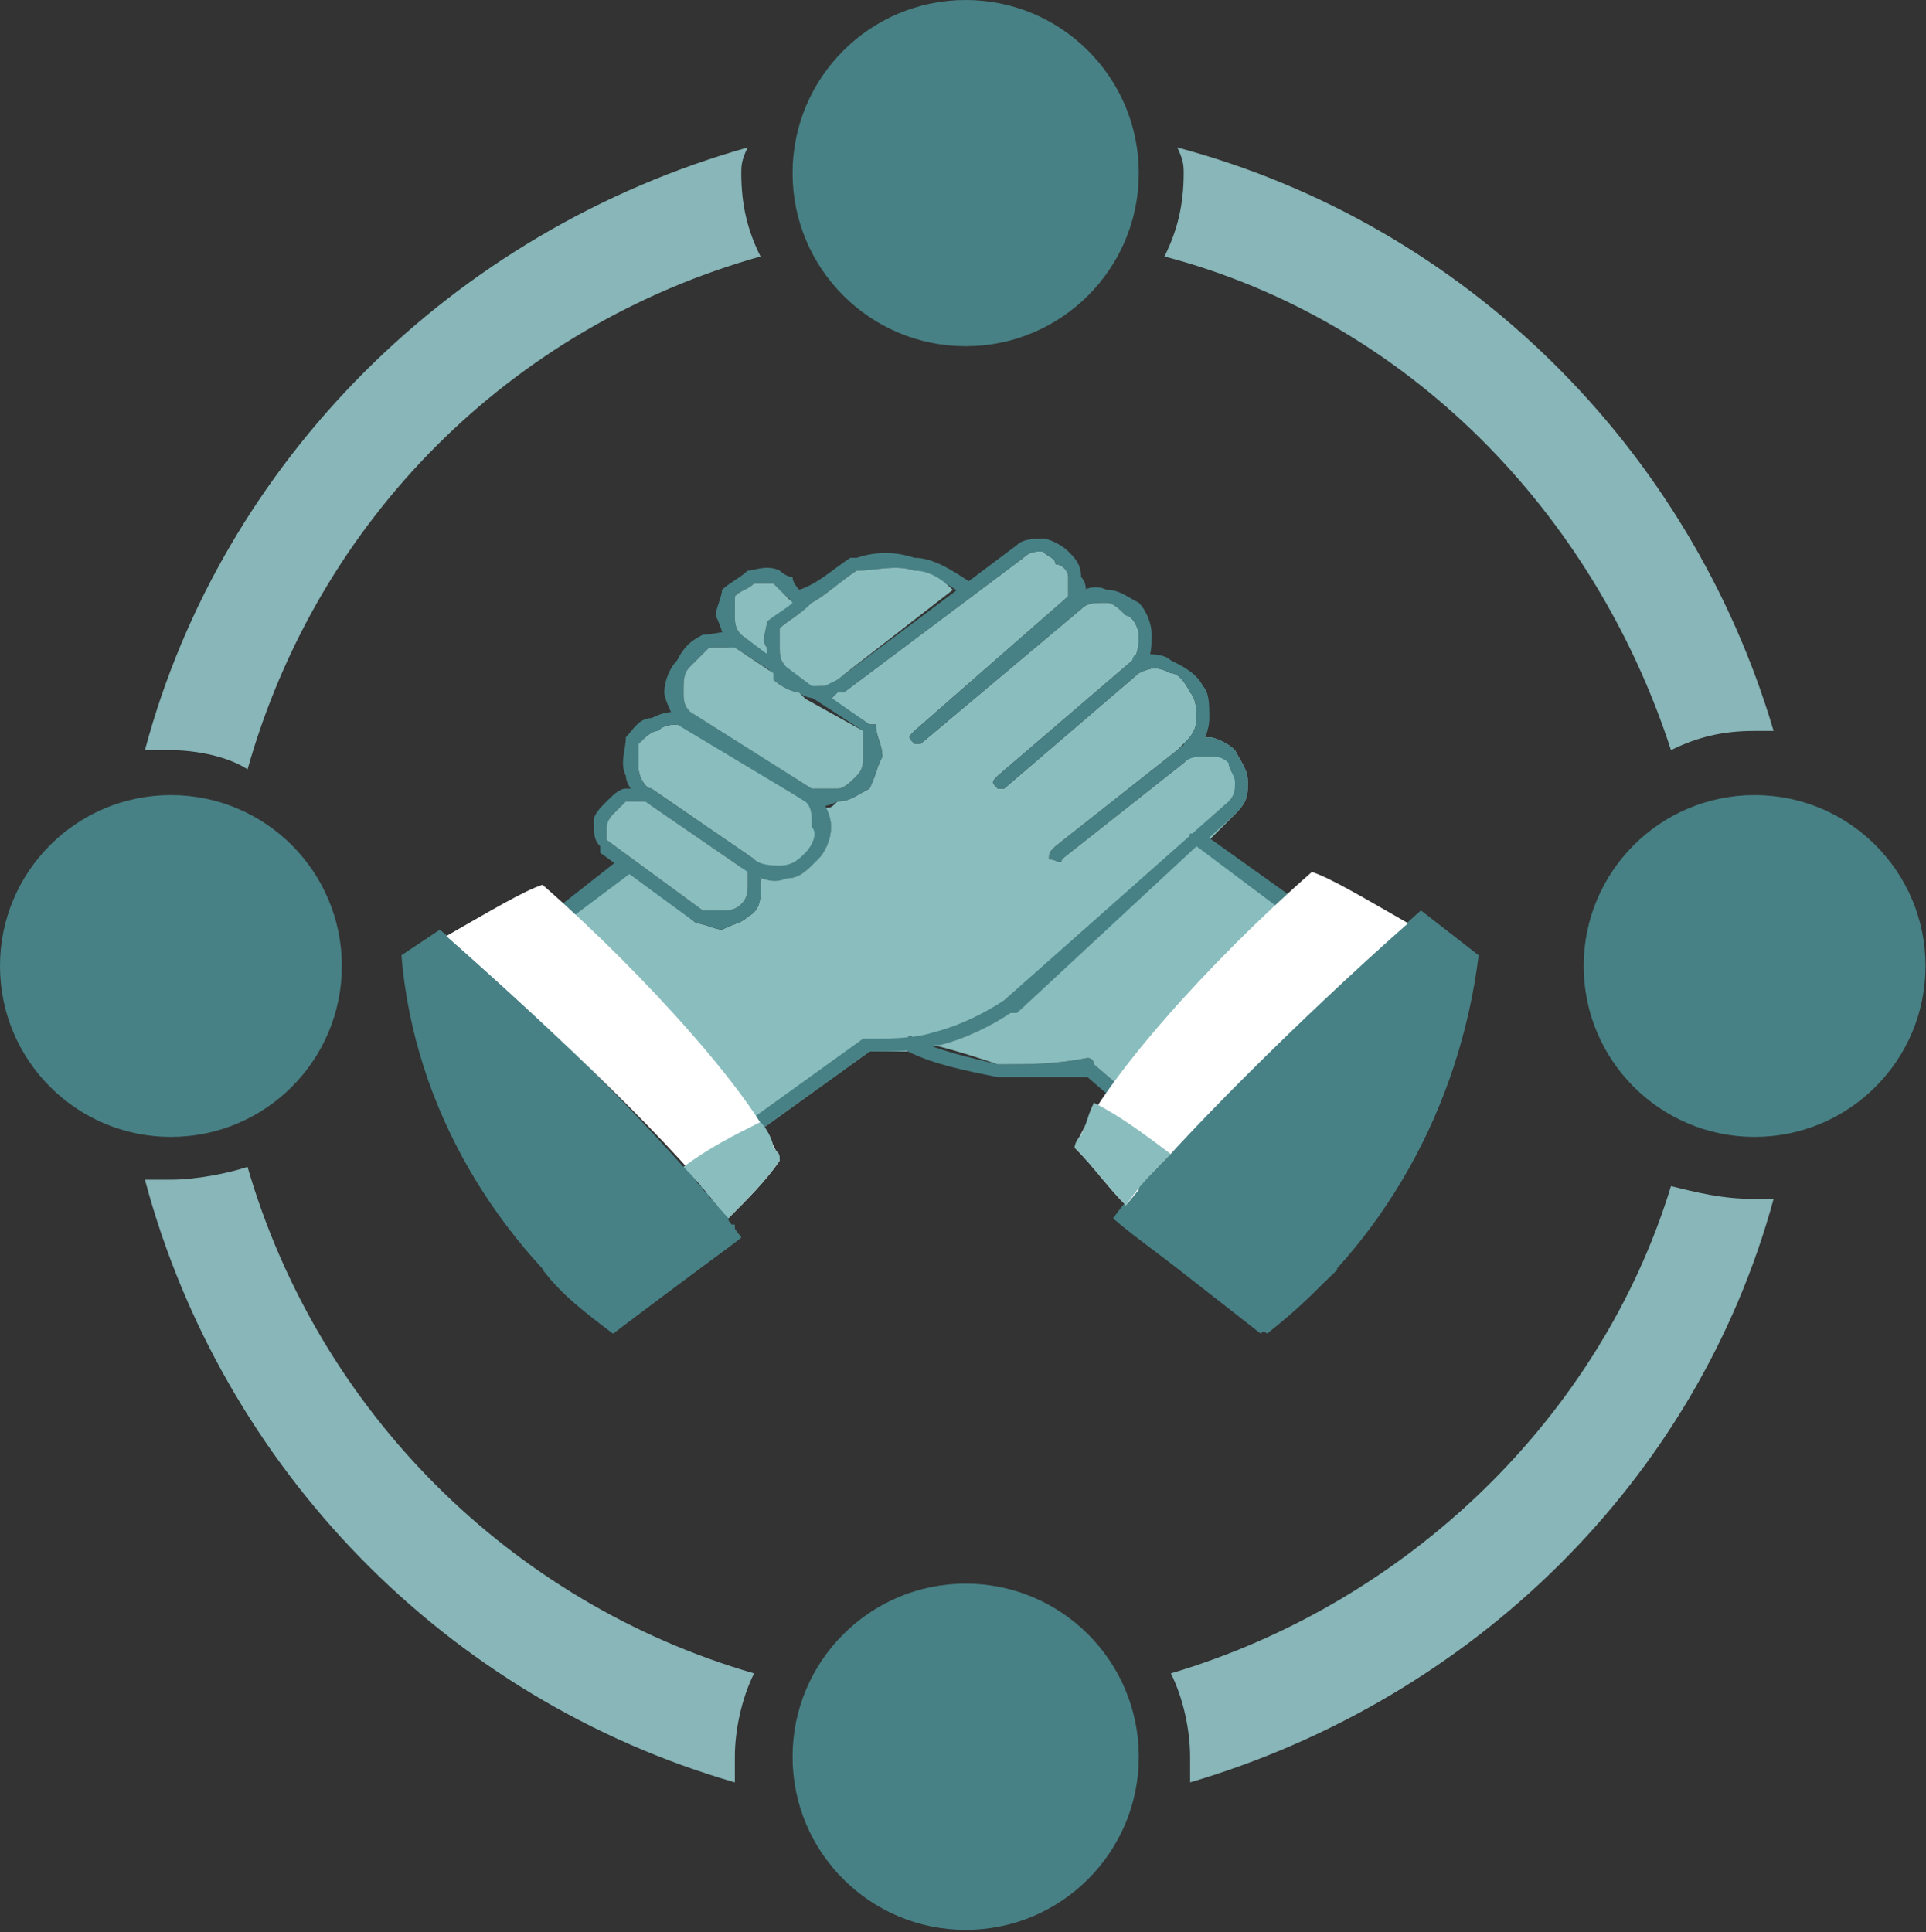 <svg width="300" height="301" viewBox="0 0 300 301" fill="none" xmlns="http://www.w3.org/2000/svg">
<rect x="0" y="0" width="300" height="301" fill="#333333" stroke="none"/>
<path fill-rule="evenodd" clip-rule="evenodd" d="M101.478 122.847L117.458 133.833C116.459 133.833 116.459 133.833 115.461 133.833C115.461 134.832 115.461 135.83 116.459 135.83C117.458 135.83 117.458 136.829 118.457 136.829C119.456 136.829 121.453 136.829 122.452 136.829C124.449 136.829 125.448 135.83 127.446 133.833C128.444 132.834 129.443 130.837 129.443 128.839C129.443 126.842 128.444 125.843 128.444 125.843C127.446 125.843 126.447 124.844 125.448 124.844L106.472 112.859C104.474 112.859 103.475 112.859 102.477 113.858C101.478 113.858 100.479 114.857 99.481 115.855C99.481 117.853 99.481 118.852 99.481 119.85C99.481 120.849 100.479 122.847 101.478 122.847Z" fill="#8ABDBE"/>
<path fill-rule="evenodd" clip-rule="evenodd" d="M86.497 155.806C91.491 161.798 98.482 170.787 108.47 181.773C109.468 182.772 109.468 182.772 110.467 181.773L135.436 163.796C137.434 163.796 139.431 163.796 141.429 163.796C141.429 162.797 140.43 162.797 141.429 161.798C141.429 161.798 141.429 160.799 142.427 161.798C143.426 161.798 144.425 162.797 145.424 162.797C146.422 162.797 146.422 162.797 146.422 162.797C150.417 161.798 154.412 159.801 157.409 157.803H158.407L186.372 131.835H185.374C185.374 130.837 185.374 130.837 185.374 129.838C185.374 129.838 186.372 129.838 187.371 129.838L188.37 130.837L192.365 126.842C194.362 124.844 194.362 123.845 194.362 121.848C194.362 119.85 193.364 118.852 192.365 116.854C191.366 115.855 189.369 114.857 188.37 114.857C188.37 114.857 188.37 114.857 187.371 114.857C187.371 115.855 186.372 116.854 186.372 117.853C185.374 117.853 185.374 117.853 185.374 117.853C185.374 117.853 185.374 117.853 184.375 118.852L165.399 133.833C165.399 134.832 164.4 133.833 163.401 133.833C163.401 132.834 163.401 132.834 164.4 131.835L183.376 116.854L184.375 115.855C185.374 114.857 186.372 113.858 186.372 111.86C186.372 110.862 186.372 108.864 185.374 107.865C184.375 105.868 183.376 104.869 182.377 104.869C180.38 103.87 179.381 103.87 177.384 104.869L156.41 122.847H155.411C154.412 121.848 154.412 121.848 155.411 120.849L176.385 102.872C177.384 101.873 177.384 99.875 177.384 98.877C177.384 97.878 176.385 95.88 175.386 95.88C174.387 94.882 173.389 93.883 172.39 93.883C170.392 93.883 169.394 93.883 168.395 94.882L143.426 115.855H142.427C141.429 114.857 141.429 114.857 142.427 113.858L166.397 92.884C166.397 91.885 166.397 90.887 166.397 89.888C166.397 88.889 165.399 87.89 164.4 87.89C164.4 86.892 163.401 86.892 162.402 85.893C161.404 85.893 160.405 85.893 159.406 86.892L151.416 92.884L131.441 107.865C131.441 107.865 131.441 107.865 130.442 107.865L129.444 108.864L135.436 112.859C135.436 112.859 135.436 112.859 136.435 112.859C136.435 114.857 137.434 115.855 137.434 117.853C136.435 119.85 136.435 120.849 135.436 122.847C133.439 123.845 132.44 124.844 130.442 124.844C129.444 125.843 129.444 125.843 128.445 125.843C128.445 125.843 129.444 126.842 129.444 128.839C129.444 130.837 128.445 132.834 127.446 133.833C125.449 135.83 124.45 136.829 122.452 136.829C121.453 136.829 119.456 136.829 118.457 136.829C118.457 137.828 118.457 137.828 118.457 138.827C118.457 139.825 118.457 141.823 116.46 142.822C115.461 143.821 114.462 143.821 112.465 144.819C111.466 144.819 109.468 143.821 108.47 143.821L98.482 135.83L96.485 134.832L82.502 144.819L81.503 145.818L79.506 146.817L84.5 153.808L85.498 154.807L86.497 155.806Z" fill="#8ABDBE"/>
<path d="M165.399 133.833C165.399 134.832 164.4 133.833 163.401 133.833C163.401 132.834 163.401 132.834 164.4 131.836L183.376 116.854C184.375 115.856 186.372 114.857 188.37 114.857C189.369 114.857 191.366 115.856 192.365 116.854C193.364 118.852 194.362 119.851 194.362 121.848C194.362 123.846 194.362 124.844 192.365 126.842L158.407 157.803H157.409C154.412 159.801 150.417 161.798 146.422 162.797C142.427 163.796 139.431 163.796 135.436 163.796L110.467 181.773C109.468 182.772 109.468 182.772 108.47 181.773C98.482 170.787 91.491 161.798 86.497 155.806L85.498 154.807C85.498 153.808 85.498 153.808 84.5 153.808L79.506 146.817L81.503 145.818L82.502 144.82L96.485 133.833C97.483 133.833 98.482 133.833 98.482 134.832V135.831L82.502 147.816L87.496 153.808C87.496 153.808 87.496 153.808 88.495 154.807C92.49 159.801 100.48 168.79 109.468 179.776L134.437 161.798C134.437 161.798 134.437 161.798 135.436 161.798C138.432 161.798 142.427 161.798 145.424 160.8C149.419 159.801 153.414 157.803 156.41 155.806L191.366 124.844C192.365 123.846 192.365 122.847 192.365 121.848C192.365 120.849 191.366 119.851 191.366 118.852C190.367 117.853 189.369 117.853 188.37 117.853C186.372 117.853 185.374 117.853 184.375 118.852L165.399 133.833Z" fill="#478185"/>
<path d="M186.373 117.853C185.374 117.853 185.374 117.853 184.375 117.853C184.375 116.854 184.375 116.854 184.375 115.856C185.374 114.857 186.373 113.858 186.373 111.861C186.373 110.862 186.373 108.864 185.374 107.866C184.375 105.868 183.376 104.869 182.378 104.869C180.38 103.871 179.381 103.871 177.384 104.869L156.41 122.847H155.411C154.412 121.848 154.412 121.848 155.411 120.849L176.385 102.872C176.385 102.872 176.385 101.873 177.384 101.873C179.381 101.873 181.379 101.873 182.378 102.872C184.375 103.871 186.373 104.869 187.371 106.867C188.37 107.866 188.37 109.863 188.37 111.861C188.37 113.858 187.371 115.856 186.373 117.853Z" fill="#478185"/>
<path d="M178.382 103.871C177.383 104.87 177.383 104.87 176.384 103.871V102.872C177.383 101.873 177.383 99.876 177.383 98.877C177.383 97.878 176.384 95.881 175.386 95.881C174.387 94.882 173.388 93.883 172.389 93.883C170.392 93.883 169.393 93.883 168.394 94.882L143.426 115.856H142.427C141.428 114.857 141.428 114.857 142.427 113.858L166.397 92.885C166.397 92.885 166.397 92.885 167.396 92.885C168.394 91.886 170.392 90.887 172.389 91.886C174.387 91.886 175.386 92.885 177.383 93.883C178.382 94.882 179.381 96.88 179.381 98.877C179.381 100.875 179.381 101.873 178.382 103.871Z" fill="#478185"/>
<path d="M168.397 93.883C168.397 94.882 167.398 94.882 167.398 94.882C166.399 94.882 166.399 93.883 166.399 92.884C166.399 91.885 166.399 90.887 166.399 89.888C166.399 88.889 165.4 87.891 164.402 87.891C164.402 86.892 163.403 86.892 162.404 85.893C161.405 85.893 160.407 85.893 159.408 86.892L131.443 107.866C130.444 107.866 130.444 107.866 129.445 106.867C129.445 106.867 129.445 105.868 130.444 105.868L158.409 84.894C159.408 83.895 161.405 83.895 162.404 83.895C163.403 83.895 165.4 84.894 166.399 85.893C167.398 86.892 168.397 87.891 168.397 89.888C169.395 90.887 169.395 92.884 168.397 93.883Z" fill="#478185"/>
<path d="M100.48 124.844C99.481 124.844 98.483 124.844 97.484 124.844C97.484 124.844 96.485 125.843 95.487 126.842C95.487 126.842 94.488 127.84 94.488 128.839C94.488 128.839 94.488 129.838 94.488 130.837L109.469 141.823C110.468 141.823 111.467 141.823 112.465 141.823C113.464 141.823 114.463 141.823 115.462 140.824C116.46 139.825 116.46 138.827 116.46 137.828C116.46 137.828 116.46 136.829 116.46 135.83L100.48 124.844ZM97.484 122.847C98.483 122.847 99.481 122.847 101.479 122.847L117.459 133.833C118.458 135.83 118.458 136.829 118.458 138.827C118.458 139.825 118.458 141.823 116.46 142.822C115.462 143.82 114.463 143.82 112.465 144.819C111.467 144.819 109.469 143.82 108.47 143.82L93.489 132.834V131.835C92.49 130.837 92.49 129.838 92.49 127.84C92.49 126.842 93.489 125.843 94.488 124.844C95.487 123.845 96.485 122.847 97.484 122.847Z" fill="#478185"/>
<path d="M101.478 122.847C102.477 123.846 102.477 124.844 101.478 124.844C101.478 125.843 100.479 125.843 100.479 124.844C98.482 123.846 97.483 121.848 97.483 120.849C96.484 118.852 97.483 116.854 97.483 114.857C98.482 113.858 99.481 111.861 101.478 111.861C103.475 110.862 104.474 110.862 106.472 110.862C106.472 110.862 106.472 110.862 107.47 110.862L126.447 122.847C128.444 124.844 129.443 126.842 129.443 128.839C129.443 130.837 128.444 132.834 127.446 133.833C125.448 135.831 124.449 136.829 122.452 136.829C120.454 137.828 118.457 136.829 116.459 135.831C115.461 135.831 115.461 134.832 115.461 133.833C116.459 133.833 116.459 133.833 117.458 133.833C118.457 134.832 120.454 134.832 121.453 134.832C123.451 134.832 124.449 133.833 125.448 132.834C126.447 131.836 127.446 129.838 126.447 128.839C126.447 126.842 126.447 125.843 125.448 124.844L106.472 112.859C104.474 112.859 103.475 112.859 102.477 113.858C101.478 113.858 100.479 114.857 99.481 115.856C99.481 117.853 99.481 118.852 99.481 119.851C99.481 120.849 100.479 122.847 101.478 122.847Z" fill="#478185"/>
<path d="M125.449 124.844L105.474 112.859C104.475 110.862 103.477 108.864 103.477 107.866C103.477 105.868 104.475 103.871 105.474 102.872C106.473 100.874 107.472 99.876 109.469 98.877C111.467 98.877 113.464 97.878 114.463 98.877H115.462L135.437 112.859C135.437 112.859 135.437 112.859 136.435 112.859C136.435 114.857 137.434 115.856 137.434 117.853C136.435 119.851 136.435 120.849 135.437 122.847C133.439 123.846 132.44 124.844 130.443 124.844C128.445 125.843 127.447 125.843 125.449 124.844ZM107.472 110.862L126.448 122.847C127.447 122.847 128.445 122.847 130.443 122.847C131.442 122.847 132.44 121.848 133.439 120.849C134.438 119.851 134.438 118.852 134.438 117.853C134.438 116.854 134.438 115.856 134.438 113.858L114.463 100.874C112.465 100.874 111.467 100.874 110.468 100.874C109.469 101.873 108.47 102.872 107.472 103.871C106.473 104.869 106.473 105.868 106.473 107.866C106.473 108.864 106.473 109.863 107.472 110.862Z" fill="#478185"/>
<path d="M115.462 98.877C115.462 99.876 115.462 99.876 115.462 100.874C114.463 100.874 114.463 100.874 113.464 100.874C112.466 98.877 112.466 97.878 111.467 95.88C111.467 94.882 112.466 92.884 112.466 91.885C113.464 90.887 115.462 89.888 116.461 88.889C117.459 88.889 119.457 87.89 121.454 88.889C121.454 88.889 122.453 89.888 123.452 89.888C123.452 90.887 124.451 91.885 125.449 92.884C126.448 92.884 126.448 93.883 126.448 93.883C125.449 94.882 124.451 94.882 124.451 93.883C123.452 93.883 122.453 92.884 121.454 91.885L120.456 90.887C119.457 90.887 118.458 90.887 117.459 90.887C116.461 91.885 115.462 91.885 114.463 92.884C114.463 93.883 114.463 94.882 114.463 95.88C114.463 96.879 114.463 97.878 115.462 98.877Z" fill="#478185"/>
<path d="M151.416 90.887V91.886C151.416 92.884 150.417 92.884 150.417 92.884C147.421 90.887 144.424 88.889 142.427 88.889C139.431 87.891 136.434 88.889 133.438 88.889C130.442 90.887 128.444 92.884 126.447 93.883C124.449 95.881 122.452 96.879 121.453 97.878C121.453 98.877 121.453 99.876 121.453 100.874C121.453 101.873 121.453 102.872 122.452 103.871C123.451 104.869 124.449 105.868 125.448 105.868C126.447 106.867 127.446 106.867 128.444 106.867L130.442 104.869C130.442 104.869 131.441 104.869 131.441 105.868C132.439 105.868 132.439 106.867 131.441 106.867L129.443 108.864C129.443 108.864 129.443 108.864 128.444 108.864C127.446 108.864 125.448 108.864 124.449 107.866C123.451 107.866 121.453 106.867 120.454 105.868C119.456 103.871 119.456 102.872 119.456 100.874C118.457 99.876 119.456 97.878 119.456 96.879C121.453 94.882 122.452 93.883 124.449 91.886C127.446 90.887 129.443 88.889 132.439 86.892C133.438 86.892 133.438 86.892 133.438 86.892C136.434 85.893 139.431 85.893 142.427 86.892C145.423 86.892 148.419 88.889 151.416 90.887Z" fill="#478185"/>
<path d="M141.43 163.796C141.43 162.797 140.431 162.797 141.43 161.798C141.43 161.798 141.43 160.8 142.429 161.798C146.424 163.796 151.418 164.795 155.413 165.793C160.407 165.793 164.402 165.793 169.395 164.795C169.395 164.795 170.394 164.795 170.394 165.793L184.377 177.779L206.349 146.817L185.375 131.836C185.375 130.837 185.375 130.837 185.375 129.838C185.375 129.838 186.374 129.838 187.373 129.838L208.347 144.82C209.345 145.818 209.345 145.818 209.345 146.817L186.374 179.776C186.374 179.776 186.374 179.776 186.374 180.775C185.375 180.775 184.377 180.775 184.377 180.775L169.395 167.791C164.402 167.791 159.408 167.791 155.413 167.791C150.419 166.792 145.425 165.793 141.43 163.796Z" fill="#478185"/>
<path fill-rule="evenodd" clip-rule="evenodd" d="M94.488 130.837L109.47 141.823C110.468 141.823 111.467 141.823 112.466 141.823C113.465 141.823 114.463 141.823 115.462 140.825C116.461 139.826 116.461 138.827 116.461 137.828C116.461 137.828 116.461 136.83 116.461 135.831L100.481 124.844C99.482 124.844 98.483 124.844 97.484 124.844C97.484 124.844 96.486 125.843 95.487 126.842C95.487 126.842 94.488 127.841 94.488 128.839C94.488 128.839 94.488 129.838 94.488 130.837Z" fill="#8ABDBE"/>
<path fill-rule="evenodd" clip-rule="evenodd" d="M107.471 110.862L126.448 122.847C127.446 122.847 128.445 122.847 130.443 122.847C131.441 122.847 132.44 121.848 133.439 120.849C134.438 119.851 134.438 118.852 134.438 117.853C134.438 116.854 134.438 115.856 134.438 113.858L125.449 108.864L124.45 107.866C123.451 107.866 121.454 106.867 120.455 105.868C120.455 104.869 120.455 104.869 120.455 104.869L114.463 100.874C112.465 100.874 111.466 100.874 110.468 100.874C109.469 101.873 108.47 102.872 107.471 103.871C106.473 104.869 106.473 105.868 106.473 107.866C106.473 108.864 106.473 109.863 107.471 110.862Z" fill="#8ABDBE"/>
<path fill-rule="evenodd" clip-rule="evenodd" d="M126.447 106.867C127.446 106.867 127.446 106.867 128.444 106.867L130.442 105.868L148.419 91.885C146.422 89.888 144.424 88.889 142.427 88.889C139.431 87.89 136.434 88.889 133.438 88.889C130.442 90.887 128.444 92.884 126.447 93.883C124.449 95.88 122.452 96.879 121.453 97.878C121.453 98.877 121.453 99.876 121.453 100.874C121.453 101.873 121.453 102.872 122.452 103.87L126.447 106.867Z" fill="#8ABDBE"/>
<path fill-rule="evenodd" clip-rule="evenodd" d="M170.393 165.793L184.375 177.778L206.348 146.817L186.373 131.836L158.408 157.803H157.409C154.413 159.801 150.418 161.798 146.423 162.797C146.423 162.797 146.423 162.797 145.424 162.797C149.419 163.796 152.415 164.795 155.411 165.793C160.405 165.793 164.4 165.793 169.394 164.795C169.394 164.795 170.393 164.795 170.393 165.793Z" fill="#8ABDBE"/>
<path fill-rule="evenodd" clip-rule="evenodd" d="M115.462 98.877L119.457 101.873V100.874C118.458 99.876 119.457 97.878 119.457 96.879C120.455 95.88 122.453 94.882 123.452 93.883C122.453 92.884 122.453 92.884 121.454 91.885L120.455 90.887C119.457 90.887 118.458 90.887 117.459 90.887C116.46 91.885 115.462 91.885 114.463 92.884C114.463 93.883 114.463 94.882 114.463 95.88C114.463 96.879 114.463 97.878 115.462 98.877Z" fill="#8ABDBE"/>
<path fill-rule="evenodd" clip-rule="evenodd" d="M95.484 207.741C104.473 200.749 114.461 193.758 115.459 192.759C107.469 181.773 87.494 160.799 68.518 144.819L62.525 148.814C64.523 172.784 77.507 193.758 95.484 207.741Z" fill="#478185"/>
<path fill-rule="evenodd" clip-rule="evenodd" d="M69.518 145.818C76.509 141.823 81.503 138.827 84.499 137.828C100.479 151.81 118.456 171.785 121.453 180.774C119.455 183.771 116.459 186.767 113.463 189.763C106.471 179.776 86.496 160.799 69.518 145.818Z" fill="white"/>
<path fill-rule="evenodd" clip-rule="evenodd" d="M106.471 181.773C104.473 182.772 94.486 189.763 84.498 197.753C87.494 201.748 91.489 204.744 95.484 207.741L115.459 192.759L114.461 191.76V190.762H113.462V189.763V188.764H112.463V187.765H111.464V186.767H110.466V185.768H109.467V184.769H108.468V183.77L107.469 182.772V181.773H106.471Z" fill="#478185"/>
<path fill-rule="evenodd" clip-rule="evenodd" d="M106.471 181.773C109.467 184.769 111.464 187.766 113.462 189.763C116.458 186.767 119.454 183.771 121.452 180.774C121.452 179.776 121.452 179.776 120.453 178.777C120.453 177.778 119.454 175.78 118.456 174.782C114.461 176.779 110.466 178.777 106.471 181.773Z" fill="#8ABDBE"/>
<path fill-rule="evenodd" clip-rule="evenodd" d="M197.359 207.741C186.372 199.751 175.386 191.761 173.389 189.763C181.379 178.777 202.353 158.802 221.329 141.823L230.318 148.815C227.321 172.785 215.336 193.758 197.359 207.741Z" fill="#478185"/>
<path fill-rule="evenodd" clip-rule="evenodd" d="M219.332 143.821C212.34 139.826 207.347 136.83 204.35 135.831C188.37 149.813 171.391 168.79 167.396 178.777C170.393 181.773 172.39 184.77 175.387 187.766C183.377 177.778 202.353 158.802 219.332 143.821Z" fill="white"/>
<path fill-rule="evenodd" clip-rule="evenodd" d="M182.377 179.776C184.375 180.775 196.36 188.765 208.345 197.753C204.35 201.748 200.355 204.745 196.36 207.741L173.389 189.763H174.387V188.765H175.386V187.766L176.385 186.767L177.384 185.768V184.77L178.382 183.771L179.381 182.772L180.38 181.773V180.775H181.379V179.776H182.377Z" fill="#478185"/>
<path fill-rule="evenodd" clip-rule="evenodd" d="M182.378 179.776C179.382 182.772 177.384 184.769 175.387 187.766C172.39 184.769 170.393 181.773 167.396 178.777C167.396 177.778 168.395 176.779 168.395 176.779C169.394 174.782 169.394 173.783 170.393 171.786C174.388 173.783 178.383 176.779 182.378 179.776Z" fill="#8ABDBE"/>
<path fill-rule="evenodd" clip-rule="evenodd" d="M183.377 22.971C228.321 34.956 263.278 69.913 276.261 113.858C275.263 113.858 274.264 113.858 273.265 113.858C268.271 113.858 264.276 114.856 260.281 116.854C248.296 79.9 219.332 49.938 181.38 39.95C183.377 35.955 184.376 31.96 184.376 26.966C184.376 25.968 184.376 24.969 183.377 22.971ZM118.458 39.95C79.507 50.936 49.544 80.899 38.558 119.85C35.562 117.853 30.568 116.854 26.573 116.854C25.574 116.854 23.577 116.854 22.578 116.854C34.563 71.91 70.518 35.955 116.461 22.971C115.462 24.969 115.462 25.968 115.462 26.966C115.462 31.96 116.461 35.955 118.458 39.95ZM276.261 186.767C264.276 230.712 229.32 264.669 185.375 277.653C185.375 275.656 185.375 274.657 185.375 273.658C185.375 269.663 184.376 264.669 182.379 260.674C219.332 249.688 249.295 220.724 260.281 184.769C264.276 185.768 268.271 186.767 273.265 186.767C274.264 186.767 275.263 186.767 276.261 186.767ZM114.463 277.653C69.519 264.669 34.563 228.714 22.578 183.77C23.577 183.77 25.574 183.77 26.573 183.77C30.568 183.77 35.562 182.772 38.558 181.773C49.544 219.726 79.507 249.688 117.46 260.674C115.462 264.669 114.463 269.663 114.463 273.658C114.463 274.657 114.463 275.656 114.463 277.653Z" fill="#88B6B9"/>
<path d="M150.418 53.933C165.311 53.933 177.384 41.859 177.384 26.966C177.384 12.073 165.311 0 150.418 0C135.524 0 123.451 12.073 123.451 26.966C123.451 41.859 135.524 53.933 150.418 53.933Z" fill="#478185"/>
<path d="M246.681 150.479C246.681 165.183 258.601 177.102 273.305 177.102C288.008 177.102 299.928 165.183 299.928 150.479C299.928 135.776 288.008 123.856 273.305 123.856C258.601 123.856 246.681 135.776 246.681 150.479Z" fill="#478185"/>
<path d="M150.418 300.625C165.311 300.625 177.384 288.551 177.384 273.658C177.384 258.765 165.311 246.692 150.418 246.692C135.524 246.692 123.451 258.765 123.451 273.658C123.451 288.551 135.524 300.625 150.418 300.625Z" fill="#478185"/>
<path d="M53.246 150.479C53.246 135.775 41.327 123.856 26.623 123.856C11.92 123.856 0 135.775 0 150.479C0 165.182 11.92 177.102 26.623 177.102C41.327 177.102 53.246 165.182 53.246 150.479Z" fill="#478185"/>
</svg>
